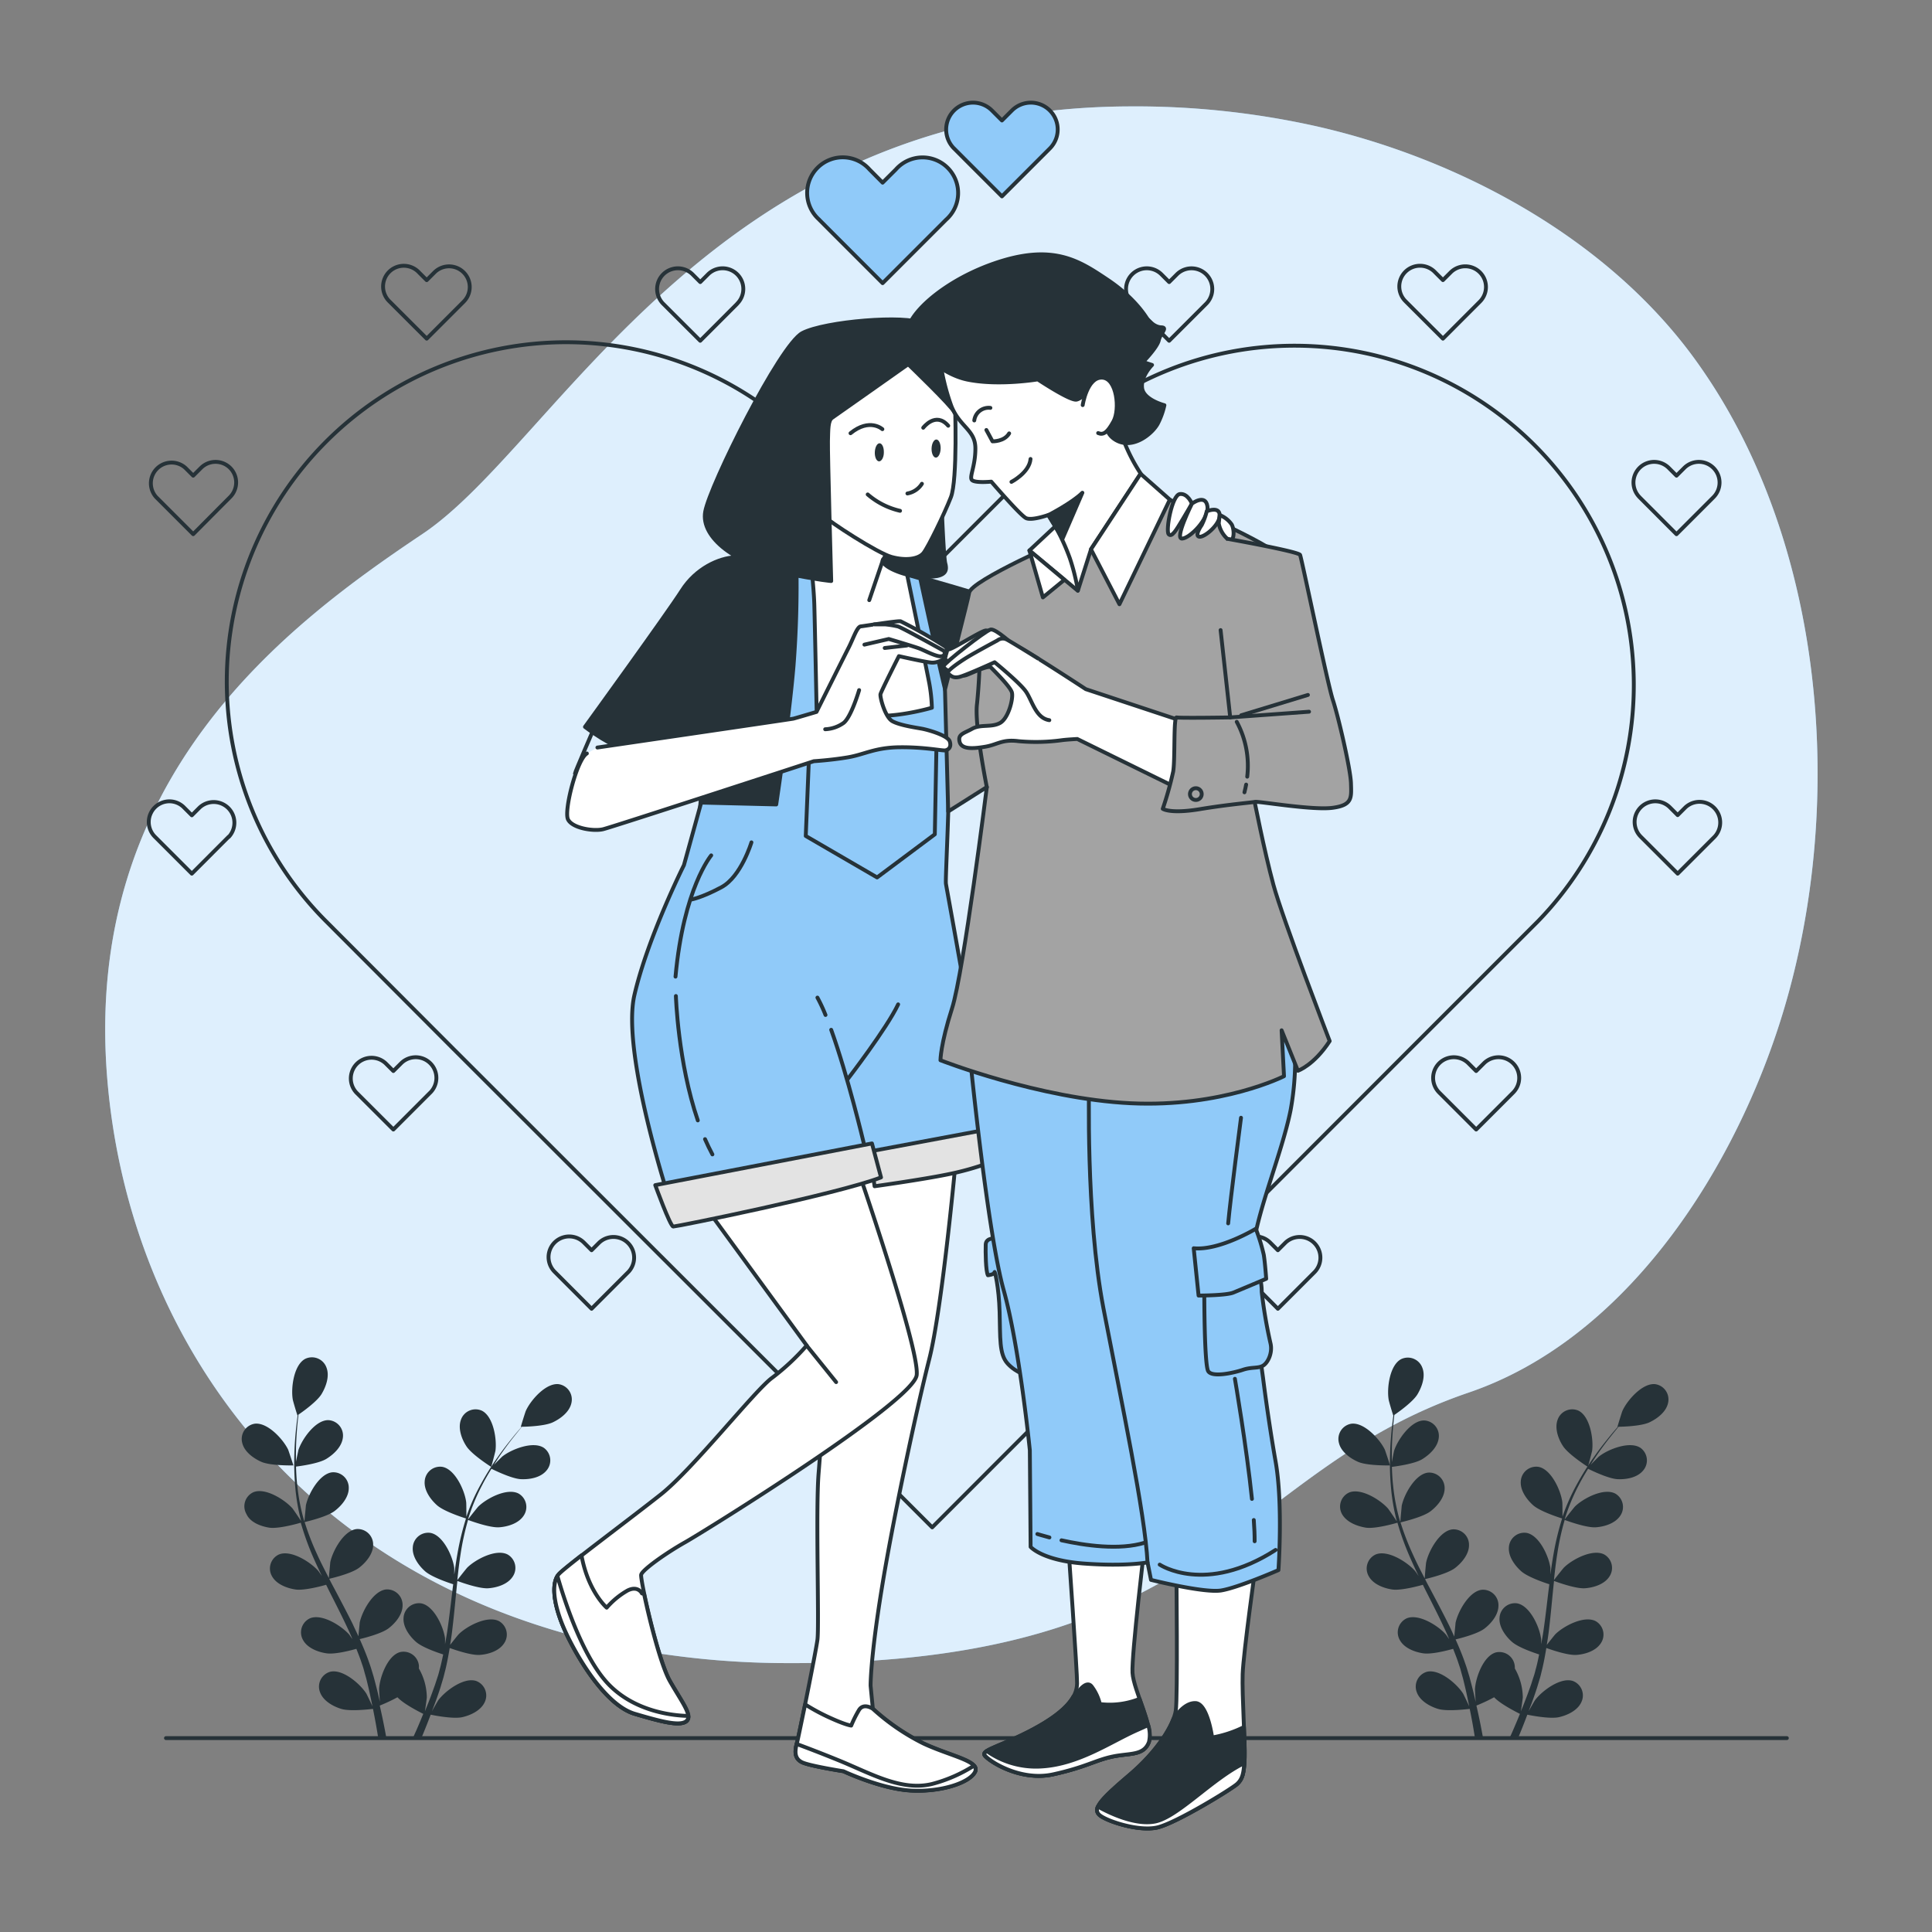 <svg xmlns="http://www.w3.org/2000/svg" viewBox="0 0 500 500"><rect x="0" y="0" width="500" height="500" fill="#808080" stroke="none"/><g id="freepik--background-simple--inject-1"><path d="M460.05,266.41c-12.65,38.34-39.9,80.36-80,94-60.6,20.67-66,70.37-176,70a222.4,222.4,0,0,1-47.75-5.13,185.83,185.83,0,0,1-22.61-6.56C68.56,395.28,32.89,339.4,27.8,279.67c-6.71-78.54,46.74-118.17,81.58-141.51S183.93,28.06,292.05,27.54a214.83,214.83,0,0,1,49.07,5.24c36.71,8.43,74.49,28.75,97.18,59.72,1.7,2.32,3.33,4.71,4.9,7.14C473.81,147.26,477.3,214.14,460.05,266.41Z" style="fill:#90CAF9"></path><path d="M460.05,266.41c-12.65,38.34-39.9,80.36-80,94-60.6,20.67-66,70.37-176,70a222.4,222.4,0,0,1-47.75-5.13,185.83,185.83,0,0,1-22.61-6.56C68.56,395.28,32.89,339.4,27.8,279.67c-6.71-78.54,46.74-118.17,81.58-141.51S183.93,28.06,292.05,27.54a214.83,214.83,0,0,1,49.07,5.24c36.71,8.43,74.49,28.75,97.18,59.72,1.7,2.32,3.33,4.71,4.9,7.14C473.81,147.26,477.3,214.14,460.05,266.41Z" style="fill:#fff;opacity:0.7"></path></g><g id="freepik--Floor--inject-1"><line x1="42.95" y1="449.82" x2="462.44" y2="449.82" style="fill:none;stroke:#263238;stroke-linecap:round;stroke-linejoin:round"></line></g><g id="freepik--Plants--inject-1"><path d="M351.48,378.33c2.4,1.05,8.28.92,8.28.92s-1.26-3.85-1.37-4.09c-1.29-2.69-5.37-7.15-8.69-6.7a4,4,0,0,0-3.18,5C347.07,375.73,349.43,377.43,351.48,378.33Z" style="fill:#263238"></path><path d="M353.5,395.36c2.5.36,7.74-1.16,8.16-1.29a71.18,71.18,0,0,0,3.18,8.81c.72,1.67,1.5,3.33,2.3,5-.47-.7-.91-1.32-1-1.4-2-2.26-7.06-5.48-10.15-4.17a4,4,0,0,0-1.75,5.63c1.14,2.07,3.86,3.09,6.07,3.42s6.74-.88,7.93-1.22c.31.63.62,1.27.94,1.9,1.52,3,3.05,6,4.45,9,.5,1.06,1,2.12,1.41,3.18-.43-.62-.79-1.15-.86-1.22-1.95-2.26-7.06-5.48-10.14-4.17a4,4,0,0,0-1.76,5.63c1.14,2.07,3.86,3.1,6.07,3.42s6.31-.77,7.72-1.16c.43,1.1.87,2.2,1.24,3.28.23.75.51,1.45.71,2.21s.41,1.49.62,2.23c.34,1.43.71,2.9,1,4.31.21,1,.4,1.9.59,2.84-.48-1.05-1.47-3.1-1.57-3.27-1.59-2.53-6.16-6.48-9.4-5.66a4,4,0,0,0-2.59,5.3c.81,2.22,3.35,3.65,5.49,4.3,2.35.72,7.55.06,8.2,0,.32,1.55.61,3.07.86,4.5.18,1.06.35,2.09.51,3.07h2.09c-.2-1.1-.42-2.24-.65-3.43-.31-1.58-.68-3.27-1.07-5a44.08,44.08,0,0,0,4.58-2.15c1.72,1.85,6.11,4,6.68,4.3-.6,1.47-1.2,2.89-1.78,4.23-.31.71-.61,1.37-.9,2h2.2c.18-.42.35-.83.53-1.27.61-1.49,1.24-3.09,1.86-4.75.63.13,5.79,1.18,8.19.64,2.18-.49,4.82-1.73,5.79-3.88a4,4,0,0,0-2.18-5.48c-3.18-1.06-8,2.54-9.8,4.95-.11.14-1.07,1.81-1.66,2.87.25-.68.5-1.33.76-2,.5-1.38,1-2.78,1.47-4.27.22-.73.44-1.47.67-2.22s.39-1.54.59-2.32c.44-1.81.78-3.67,1.09-5.55,1.21.44,5.54,1.94,7.77,1.79s5-1,6.32-3a4,4,0,0,0-1.34-5.75c-3-1.53-8.31,1.3-10.43,3.41-.13.13-1.48,1.82-2.2,2.75.17-1.13.36-2.25.5-3.4.41-3.33.72-6.7,1.05-10.06.1-1,.21-2.06.32-3.09.43.16,5.53,2.06,8,1.89,2.22-.16,5-1,6.31-3a4,4,0,0,0-1.33-5.75c-3-1.53-8.31,1.3-10.43,3.41-.16.16-2.1,2.58-2.57,3.23.24-2.27.5-4.52.85-6.73a68.52,68.52,0,0,1,1.93-8.84c.2.07,5.51,2.08,8.07,1.9,2.23-.16,5-1,6.32-3a4,4,0,0,0-1.33-5.74c-3-1.54-8.32,1.29-10.44,3.4-.16.17-2.25,2.78-2.59,3.28,0-.17.08-.35.13-.52a52.27,52.27,0,0,1,3.5-8.37c.77-1.49,1.58-2.87,2.4-4.19.95.47,5.32,2.59,7.65,2.69s5.1-.42,6.6-2.25a4,4,0,0,0-.7-5.86c-2.79-1.85-8.4.38-10.74,2.24-.13.1-1.3,1.28-2.15,2.14.38-.59.76-1.21,1.13-1.77,1.4-2.11,2.82-4,4.08-5.58.73-.92,1.4-1.73,2-2.49,1.18,0,5.92-.16,8-1.14s4.33-2.72,4.82-5a4,4,0,0,0-3.31-4.88c-3.33-.36-7.29,4.2-8.51,6.94-.1.23-1.32,4.11-1.26,4.11h.07c-.63.72-1.3,1.49-2,2.35-1.3,1.6-2.76,3.42-4.21,5.51a70.36,70.36,0,0,0-4.37,7,52,52,0,0,0-3.73,8.4l0,.1c0-1,0-3.72-.05-3.93-.39-3-2.87-8.47-6.16-9.08a4,4,0,0,0-4.58,3.72c-.19,2.36,1.52,4.72,3.19,6.21,1.88,1.67,7.09,3.3,7.51,3.43a70.3,70.3,0,0,0-2.21,9.1c-.32,1.79-.58,3.6-.83,5.42,0-.84,0-1.6,0-1.71-.39-3-2.87-8.47-6.17-9.08a4,4,0,0,0-4.57,3.73c-.19,2.36,1.52,4.71,3.19,6.2s6.1,3,7.28,3.36l-.27,2.1c-.4,3.36-.78,6.72-1.26,10-.17,1.15-.38,2.28-.58,3.42,0-.76,0-1.39-.05-1.49-.38-3-2.87-8.47-6.16-9.08a4,4,0,0,0-4.57,3.73c-.19,2.36,1.52,4.72,3.18,6.2s5.68,2.84,7.07,3.29c-.24,1.16-.48,2.32-.77,3.42-.22.76-.37,1.49-.63,2.24s-.47,1.47-.71,2.2c-.5,1.38-1,2.81-1.54,4.15-.35.93-.71,1.81-1.07,2.7.18-1.15.49-3.4.49-3.59a15.38,15.38,0,0,0-2.06-7.49A4.34,4.34,0,0,0,392,431a4,4,0,0,0-4.84-3.36c-3.24.86-5.29,6.54-5.44,9.53,0,.18.1,2.1.19,3.31-.16-.7-.31-1.39-.48-2.11-.34-1.43-.73-2.85-1.13-4.38-.22-.73-.44-1.47-.67-2.21s-.52-1.51-.78-2.27c-.64-1.75-1.37-3.49-2.15-5.23,1.25-.3,5.68-1.43,7.46-2.79s3.65-3.59,3.64-6a4,4,0,0,0-4.28-4.06c-3.33.36-6.22,5.66-6.83,8.59,0,.19-.23,2.34-.32,3.52-.47-1-.94-2.08-1.46-3.12-1.49-3-3.08-6-4.67-9-.48-.92-1-1.83-1.43-2.75.45-.1,5.74-1.33,7.74-2.86,1.77-1.36,3.65-3.59,3.63-5.95a4,4,0,0,0-4.28-4.06c-3.33.36-6.22,5.67-6.82,8.6-.05.22-.33,3.31-.36,4.1-1.05-2-2.07-4-3-6.07a69.79,69.79,0,0,1-3.27-8.44c.21-.05,5.74-1.31,7.78-2.88,1.77-1.36,3.65-3.58,3.64-5.94a4,4,0,0,0-4.28-4.06c-3.33.36-6.22,5.66-6.83,8.59,0,.23-.34,3.56-.35,4.17-.05-.17-.13-.34-.18-.5a50.78,50.78,0,0,1-1.69-8.92c-.19-1.66-.27-3.26-.32-4.82,1-.13,5.87-.77,7.86-2s4-3.17,4.27-5.52a4,4,0,0,0-3.81-4.5c-3.35,0-6.8,4.95-7.73,7.79-.05.16-.38,1.79-.61,3,0-.71,0-1.43,0-2.11,0-2.53.16-4.85.32-6.9.1-1.17.21-2.22.33-3.21,1-.66,4.84-3.4,6-5.35s2.12-4.66,1.25-6.86a4,4,0,0,0-5.46-2.24c-3,1.54-3.75,7.53-3.26,10.48,0,.25,1.16,4.16,1.22,4.13l0,0c-.13.94-.26,2-.37,3.07-.21,2.05-.42,4.37-.48,6.91a68.09,68.09,0,0,0,.2,8.22,52,52,0,0,0,1.52,9.06l0,.1c-.53-.83-2.08-3.09-2.22-3.25-1.95-2.26-7.06-5.48-10.14-4.17a4,4,0,0,0-1.76,5.63C348.57,394,351.29,395,353.5,395.36Z" style="fill:#263238"></path><path d="M410.93,379.62c.05,0,1.07-3.91,1.11-4.16.41-3-.54-8.93-3.55-10.39a4,4,0,0,0-5.39,2.39c-.81,2.22.21,5,1.43,6.83C406,376.49,410.93,379.62,410.93,379.62Z" style="fill:#263238"></path><path d="M67.66,378.33c2.4,1.05,8.28.92,8.28.92s-1.26-3.85-1.37-4.09c-1.29-2.69-5.37-7.15-8.69-6.7a4,4,0,0,0-3.18,5C63.25,375.73,65.61,377.43,67.66,378.33Z" style="fill:#263238"></path><path d="M69.69,395.36c2.49.36,7.74-1.16,8.15-1.29A71.18,71.18,0,0,0,81,402.88q1.1,2.5,2.31,5c-.48-.7-.92-1.32-1-1.4-2-2.26-7.07-5.48-10.15-4.17a4,4,0,0,0-1.76,5.63c1.14,2.07,3.87,3.09,6.07,3.42s6.75-.88,7.93-1.22c.32.63.62,1.27.94,1.9,1.52,3,3.05,6,4.46,9,.49,1.06,1,2.12,1.4,3.18-.43-.62-.79-1.15-.85-1.22-2-2.26-7.07-5.48-10.15-4.17a4,4,0,0,0-1.76,5.63c1.14,2.07,3.87,3.1,6.08,3.42s6.3-.77,7.71-1.16c.43,1.1.87,2.2,1.24,3.28.24.75.52,1.45.71,2.21s.42,1.49.62,2.23c.35,1.43.71,2.9,1,4.31.21,1,.4,1.9.59,2.84-.48-1.05-1.47-3.1-1.57-3.27-1.59-2.53-6.15-6.48-9.4-5.66a4,4,0,0,0-2.59,5.3c.81,2.22,3.35,3.65,5.49,4.3,2.35.72,7.56.06,8.21,0,.31,1.55.6,3.07.85,4.5.19,1.06.36,2.09.51,3.07H100c-.2-1.1-.41-2.24-.65-3.43-.31-1.58-.68-3.27-1.07-5a42.16,42.16,0,0,0,4.58-2.15c1.72,1.85,6.11,4,6.68,4.3-.6,1.47-1.19,2.89-1.78,4.23l-.9,2h2.2c.18-.42.35-.83.53-1.27.61-1.49,1.24-3.09,1.87-4.75.63.13,5.78,1.18,8.18.64,2.18-.49,4.82-1.73,5.8-3.88a4,4,0,0,0-2.19-5.48c-3.18-1.06-8,2.54-9.8,4.95-.1.14-1.07,1.81-1.66,2.87.25-.68.51-1.33.76-2,.51-1.38,1-2.78,1.48-4.27.21-.73.44-1.47.66-2.22s.39-1.54.6-2.32c.43-1.81.78-3.67,1.09-5.55,1.21.44,5.53,1.94,7.77,1.79s5-1,6.31-3a4,4,0,0,0-1.33-5.75c-3-1.53-8.32,1.3-10.43,3.41-.14.13-1.49,1.82-2.21,2.75.18-1.13.36-2.25.5-3.4.41-3.33.73-6.7,1.06-10.06.1-1,.21-2.06.32-3.09.42.16,5.52,2.06,8,1.89,2.23-.16,5-1,6.31-3a4,4,0,0,0-1.33-5.75c-3-1.53-8.31,1.3-10.43,3.41-.16.16-2.1,2.58-2.56,3.23.23-2.27.49-4.52.84-6.73a68.52,68.52,0,0,1,1.93-8.84c.2.07,5.51,2.08,8.08,1.9,2.23-.16,5-1,6.31-3a4,4,0,0,0-1.33-5.74c-3-1.54-8.31,1.29-10.43,3.4-.17.17-2.26,2.78-2.6,3.28,0-.17.08-.35.13-.52a51.39,51.39,0,0,1,3.51-8.37c.76-1.49,1.57-2.87,2.39-4.19.95.47,5.32,2.59,7.65,2.69s5.1-.42,6.6-2.25a4,4,0,0,0-.69-5.86c-2.79-1.85-8.41.38-10.75,2.24-.12.1-1.3,1.28-2.15,2.14.38-.59.76-1.21,1.13-1.77,1.41-2.11,2.82-4,4.08-5.58.73-.92,1.4-1.73,2-2.49,1.18,0,5.92-.16,8-1.14s4.33-2.72,4.82-5a4,4,0,0,0-3.31-4.88c-3.33-.36-7.29,4.2-8.5,6.94-.11.23-1.33,4.11-1.27,4.11H135c-.63.72-1.29,1.49-2,2.35-1.3,1.6-2.76,3.42-4.21,5.51a70.36,70.36,0,0,0-4.36,7,50.33,50.33,0,0,0-3.73,8.4.38.38,0,0,0,0,.1c0-1,0-3.72-.06-3.93-.38-3-2.87-8.47-6.16-9.08a4,4,0,0,0-4.57,3.72c-.2,2.36,1.51,4.72,3.18,6.21,1.88,1.67,7.09,3.3,7.51,3.43a70.3,70.3,0,0,0-2.21,9.1c-.32,1.79-.58,3.6-.83,5.42,0-.84,0-1.6,0-1.71-.38-3-2.87-8.47-6.16-9.08a4,4,0,0,0-4.57,3.73c-.2,2.36,1.51,4.71,3.18,6.2s6.11,3,7.28,3.36c-.09.7-.18,1.4-.26,2.1-.41,3.36-.79,6.72-1.27,10-.17,1.15-.38,2.28-.58,3.42,0-.76,0-1.39,0-1.49-.39-3-2.87-8.47-6.17-9.08a4,4,0,0,0-4.57,3.73c-.19,2.36,1.52,4.72,3.18,6.2s5.68,2.84,7.08,3.29c-.25,1.16-.49,2.32-.78,3.42-.21.76-.37,1.49-.62,2.24l-.72,2.2c-.5,1.38-1,2.81-1.53,4.15-.36.93-.72,1.81-1.08,2.7.18-1.15.49-3.4.49-3.59a15.28,15.28,0,0,0-2.06-7.49,5.2,5.2,0,0,0,0-.88,4,4,0,0,0-4.85-3.36c-3.24.86-5.29,6.54-5.44,9.53,0,.18.1,2.1.2,3.31-.17-.7-.32-1.39-.49-2.11-.34-1.43-.72-2.85-1.13-4.38-.22-.73-.44-1.47-.67-2.21s-.52-1.51-.78-2.27c-.64-1.75-1.37-3.49-2.15-5.23,1.25-.3,5.69-1.43,7.47-2.79s3.65-3.59,3.63-6a4,4,0,0,0-4.28-4.06c-3.33.36-6.22,5.66-6.82,8.59,0,.19-.24,2.34-.32,3.52-.48-1-1-2.08-1.47-3.12-1.48-3-3.08-6-4.66-9-.49-.92-1-1.83-1.44-2.75.45-.1,5.75-1.33,7.74-2.86,1.77-1.36,3.65-3.59,3.63-5.95a4,4,0,0,0-4.28-4.06c-3.33.36-6.21,5.67-6.82,8.6,0,.22-.32,3.31-.36,4.1-1-2-2.07-4-3-6.07a69.79,69.79,0,0,1-3.27-8.44c.21-.05,5.74-1.31,7.78-2.88,1.78-1.36,3.66-3.58,3.64-5.94a4,4,0,0,0-4.28-4.06c-3.33.36-6.22,5.66-6.82,8.59,0,.23-.35,3.56-.36,4.17,0-.17-.12-.34-.17-.5a50.82,50.82,0,0,1-1.7-8.92c-.19-1.66-.27-3.26-.32-4.82,1.06-.13,5.87-.77,7.86-2s4-3.17,4.27-5.52a4,4,0,0,0-3.81-4.5c-3.35,0-6.8,4.95-7.72,7.79,0,.16-.39,1.79-.62,3,0-.71,0-1.43,0-2.11,0-2.53.16-4.85.32-6.9.1-1.17.22-2.22.33-3.21,1-.66,4.84-3.4,6-5.35s2.11-4.66,1.24-6.86a4,4,0,0,0-5.45-2.24c-3,1.54-3.76,7.53-3.27,10.48,0,.25,1.17,4.16,1.22,4.13l.06,0c-.13.94-.26,2-.38,3.07-.21,2.05-.42,4.37-.48,6.91a72.46,72.46,0,0,0,.2,8.22,52,52,0,0,0,1.52,9.06l0,.1c-.52-.83-2.07-3.09-2.21-3.25-2-2.26-7.07-5.48-10.15-4.17a4,4,0,0,0-1.76,5.63C64.75,394,67.48,395,69.69,395.36Z" style="fill:#263238"></path><path d="M127.11,379.62c.06,0,1.07-3.91,1.11-4.16.41-3-.53-8.93-3.55-10.39a4,4,0,0,0-5.39,2.39c-.81,2.22.22,5,1.43,6.83C122.13,376.49,127.11,379.62,127.11,379.62Z" style="fill:#263238"></path></g><g id="freepik--hearts-2--inject-1"><path d="M398,238.45l-32.6,32.6L241.25,395.28,117,271.12l-32.6-32.67A87.79,87.79,0,1,1,208.58,114.29l32.67,32.6,32.6-32.6A87.8,87.8,0,0,1,398,238.45Z" style="fill:none;stroke:#263238;stroke-linecap:round;stroke-linejoin:round"></path><path d="M190.79,78.61l-2,2-7.57,7.58-7.58-7.57-2-2A5.35,5.35,0,1,1,179.23,71l2,2,2-2a5.35,5.35,0,0,1,7.57,7.57Z" style="fill:none;stroke:#263238;stroke-linecap:round;stroke-linejoin:round"></path><path d="M120,78.07l-2,2-7.57,7.57-7.58-7.57-2-2a5.36,5.36,0,1,1,7.58-7.57l2,2,2-2A5.35,5.35,0,0,1,120,78.07Z" style="fill:none;stroke:#263238;stroke-linecap:round;stroke-linejoin:round"></path><path d="M59.52,128.67l-2,2L50,138.24l-7.58-7.58-2-2A5.36,5.36,0,0,1,48,121.1l2,2,2-2a5.35,5.35,0,0,1,7.57,0A5.35,5.35,0,0,1,59.52,128.67Z" style="fill:none;stroke:#263238;stroke-linecap:round;stroke-linejoin:round"></path><path d="M59.21,216.52l-2,2-7.57,7.58-7.58-7.58-2-2a5.36,5.36,0,0,1,3.79-9.14A5.3,5.3,0,0,1,47.65,209l2,2,2-2a5.36,5.36,0,0,1,7.58,7.57Z" style="fill:none;stroke:#263238;stroke-linecap:round;stroke-linejoin:round"></path><path d="M111.37,282.74l-2,2-7.57,7.58-7.58-7.57-2-2a5.36,5.36,0,0,1,7.58-7.57l2,2,2-2a5.35,5.35,0,0,1,7.57,7.57Z" style="fill:none;stroke:#263238;stroke-linecap:round;stroke-linejoin:round"></path><path d="M162.68,329.13l-2,2-7.58,7.58-7.57-7.58-2-2a5.35,5.35,0,1,1,7.57-7.57l2,2,2-2a5.36,5.36,0,0,1,7.58,7.57Z" style="fill:none;stroke:#263238;stroke-linecap:round;stroke-linejoin:round"></path><path d="M293,78.61l2,2,7.57,7.58,7.58-7.57,2-2A5.35,5.35,0,1,0,304.58,71l-2,2-2-2A5.35,5.35,0,0,0,293,78.61Z" style="fill:none;stroke:#263238;stroke-linecap:round;stroke-linejoin:round"></path><path d="M363.85,78.07l2,2,7.58,7.57L381,80.06l2-2a5.35,5.35,0,1,0-7.57-7.57l-2,2-2-2a5.36,5.36,0,1,0-7.58,7.57Z" style="fill:none;stroke:#263238;stroke-linecap:round;stroke-linejoin:round"></path><path d="M424.3,128.67l2,2,7.57,7.58,7.58-7.58,2-2a5.35,5.35,0,0,0,0-7.57,5.35,5.35,0,0,0-7.57,0l-2,2-2-2a5.35,5.35,0,0,0-7.57,7.57Z" style="fill:none;stroke:#263238;stroke-linecap:round;stroke-linejoin:round"></path><path d="M424.61,216.52l2,2,7.57,7.58,7.58-7.58,2-2a5.36,5.36,0,0,0-7.58-7.57l-2,2-2-2a5.35,5.35,0,1,0-7.57,7.57Z" style="fill:none;stroke:#263238;stroke-linecap:round;stroke-linejoin:round"></path><path d="M372.45,282.74l2,2,7.58,7.58,7.57-7.57,2-2a5.35,5.35,0,1,0-7.57-7.57l-2,2-2-2a5.35,5.35,0,0,0-7.57,7.57Z" style="fill:none;stroke:#263238;stroke-linecap:round;stroke-linejoin:round"></path><path d="M321.14,329.13l2,2,7.57,7.58,7.58-7.58,2-2a5.36,5.36,0,0,0-7.58-7.57l-2,2-2-2a5.35,5.35,0,0,0-7.57,0A5.35,5.35,0,0,0,321.14,329.13Z" style="fill:none;stroke:#263238;stroke-linecap:round;stroke-linejoin:round"></path></g><g id="freepik--hearts-1--inject-1"><path d="M212,56.85l3.42,3.43,13,13,13-13,3.43-3.43a9.21,9.21,0,1,0-13-13l-3.43,3.42L225,43.83a9.21,9.21,0,1,0-13,13Z" style="fill:#90CAF9;stroke:#263238;stroke-linecap:round;stroke-linejoin:round"></path><path d="M246.9,38.41,249.48,41l9.82,9.82L269.12,41l2.58-2.58a6.94,6.94,0,1,0-9.82-9.82l-2.58,2.58-2.58-2.58a6.94,6.94,0,1,0-9.82,9.82Z" style="fill:#90CAF9;stroke:#263238;stroke-linecap:round;stroke-linejoin:round"></path></g><g id="freepik--Characters--inject-1"><path d="M236.78,149s18.06,5.08,19.24,5.8.84,31.52.84,31.52l-13.52-2.17Z" style="fill:#263238;stroke:#263238;stroke-linecap:round;stroke-linejoin:round"></path><polygon points="208.44 146.93 207.56 212.37 181.18 209.08 182.7 189.86 188.71 147.59 197.37 144.15 208.44 146.93" style="fill:#263238;stroke:#263238;stroke-linecap:round;stroke-linejoin:round"></polygon><path d="M231.17,141.74,229.3,146l7.48,3s6.11,33.07,6.56,35.15-11.9,6-21.72,6.32a119.51,119.51,0,0,1-14.79-.15s3-23.81,2.47-32.78-2.09-24.85-2.09-24.85,1.64-2.87,3.88-2.79S231.17,141.74,231.17,141.74Z" style="fill:#fff;stroke:#263238;stroke-linecap:round;stroke-linejoin:round"></path><line x1="228.54" y1="144.81" x2="224.96" y2="155.32" style="fill:none;stroke:#263238;stroke-linecap:round;stroke-linejoin:round"></line><path d="M247.36,300.19s-3.48,38.18-6.87,51.56-9.43,41.69-12.35,59.74-2.83,24.78-2.83,24.78l.58,5.93a57,57,0,0,0,13.14,9c7.09,3.3,14.77,4.55,13.28,7.37s-8.82,5.18-16.56,4.77-17.46-5-17.46-5-8.72-1.33-10.74-2.33-1.88-2.88-1.27-5.14,4.78-22.95,5.27-26.48-.47-33.45.3-43.05.9-13.8,2.87-22.68a115.4,115.4,0,0,1,3.85-14c.28-.82-1.84-42.59-1.84-42.59Z" style="fill:#fff;stroke:#263238;stroke-linecap:round;stroke-linejoin:round"></path><path d="M235.75,463.38c7.74.41,15.07-1.95,16.56-4.77s-6.19-4.07-13.28-7.37a57,57,0,0,1-13.14-9s-2.39-1.66-3.6.34a30.47,30.47,0,0,0-2,4s-1.46-.12-6.32-2.4a52,52,0,0,1-5.6-3.08c-1,4.75-1.83,8.88-2.08,9.82-.61,2.26-.76,4.14,1.27,5.14s10.74,2.33,10.74,2.33S228,463,235.75,463.38Z" style="fill:#fff;stroke:#263238;stroke-linecap:round;stroke-linejoin:round"></path><path d="M252.31,458.61a1.35,1.35,0,0,0-.25-1.65,38.18,38.18,0,0,1-10.92,4.75c-7.93,1.88-15.76-2.74-24.1-6.14-4.66-1.9-8.44-3.33-10.86-4.23-.51,2.08-.53,3.79,1.37,4.73s10.74,2.33,10.74,2.33,9.72,4.57,17.46,5S250.82,461.43,252.31,458.61Z" style="fill:#fff;stroke:#263238;stroke-linecap:round;stroke-linejoin:round"></path><path d="M221.24,300.42s16.82,48.56,16,55.45-55,40.49-59.92,43.26-11.14,7.17-11.39,8.42,4.29,21.94,7.46,27.5,6,9,4.26,10.41-6.92,0-13.35-1.91-13-11.34-17.16-19.65-4.54-14.41-2.37-16.64,17.86-13.86,26.25-20.5,24.6-27.26,28.89-30.25a59.79,59.79,0,0,0,8.87-8.3l-26.05-35.66Z" style="fill:#fff;stroke:#263238;stroke-linecap:round;stroke-linejoin:round"></path><line x1="208.74" y1="348.21" x2="216.39" y2="357.69" style="fill:#fff;stroke:#263238;stroke-linecap:round;stroke-linejoin:round"></line><path d="M177.61,445.46c1.72-1.41-1.1-4.86-4.26-10.41-2.27-4-5.25-15.72-6.66-22.52l-.55-.15s-1-2.13-3.74-.75a20.71,20.71,0,0,0-5.39,4.43s-4.79-4.1-6.52-13.52c-2.88,2.25-5.05,4-5.76,4.72-2.17,2.23-1.75,8.33,2.37,16.64s10.73,17.75,17.16,19.64S175.88,446.87,177.61,445.46Z" style="fill:#fff;stroke:#263238;stroke-linecap:round;stroke-linejoin:round"></path><path d="M157.8,436.2c-6.8-6.78-11.63-21.64-13.54-28.32-1.61,2.61-.95,8.37,2.84,16,4.13,8.31,10.73,17.75,17.16,19.64s11.62,3.33,13.35,1.92a1.49,1.49,0,0,0,.51-1.36C173.86,444,164.5,442.88,157.8,436.2Z" style="fill:#fff;stroke:#263238;stroke-linecap:round;stroke-linejoin:round"></path><path d="M206.1,145.38a268.56,268.56,0,0,1-.74,27c-1.15,13.72-4.47,35.81-4.47,35.81l-19.42-.48L177,223.9s-9.4,18.78-12.82,33.64,9.06,52.95,9.06,52.95l50.94-10.33,30.56-3.28s-1.69-21.22-4.43-37.14-5.21-29.26-5.5-31,2.21-40.19-.21-50.25-6.43-28.78-6.43-28.78l-3.41-1s5.18,25.12,5.76,28.24a42.38,42.38,0,0,1,.65,6.21s-7.82,2.32-14.52,2.1-15.3-1.1-15.3-1.1-.45-22-.6-27.48-1.13-12.78-1.13-12.78Z" style="fill:#90CAF9;stroke:#263238;stroke-linecap:round;stroke-linejoin:round"></path><polygon points="209.48 193.15 208.53 216.35 226.99 227.08 241.93 215.92 242.35 193.22 209.48 193.15" style="fill:none;stroke:#263238;stroke-linecap:round;stroke-linejoin:round"></polygon><path d="M194.47,218s-2.67,8.89-7.78,11.62-7.77,3.17-7.77,3.17" style="fill:none;stroke:#263238;stroke-linecap:round;stroke-linejoin:round"></path><path d="M184.06,221.37s-7.15,8.48-9.24,31.38" style="fill:none;stroke:#263238;stroke-linecap:round;stroke-linejoin:round"></path><path d="M182.46,294.81c.59,1.36,1.23,2.68,1.91,3.95" style="fill:none;stroke:#263238;stroke-linecap:round;stroke-linejoin:round"></path><path d="M174.92,257.77s.52,17.14,5.67,32.19" style="fill:none;stroke:#263238;stroke-linecap:round;stroke-linejoin:round"></path><path d="M213.64,262.67a42.22,42.22,0,0,0-2.09-4.49" style="fill:none;stroke:#263238;stroke-linecap:round;stroke-linejoin:round"></path><path d="M223.5,295.68s-4.06-17.13-8.39-29.17" style="fill:none;stroke:#263238;stroke-linecap:round;stroke-linejoin:round"></path><path d="M219.44,279.2s10.08-13.08,13-19.27" style="fill:none;stroke:#263238;stroke-linecap:round;stroke-linejoin:round"></path><path d="M225.06,298l1.28,9s12.21-1.7,18.86-3.06a72.29,72.29,0,0,0,10.93-3.07l-1-8.49Z" style="fill:#e3e3e3;stroke:#263238;stroke-linecap:round;stroke-linejoin:round"></path><path d="M169.58,306.71s3.87,10.69,4.66,10.72,42.27-8.35,53.77-12.72l-2.35-8.79Z" style="fill:#e3e3e3;stroke:#263238;stroke-linecap:round;stroke-linejoin:round"></path><path d="M243.77,132.41s.48,11.9.87,13.38.35,2.79-2.16,3.3a20,20,0,0,1-9.94-1.07c-3.47-1.29-4.45-2.64-4-3.21s2.83-5.48,2.83-5.48Z" style="fill:#263238;stroke:#263238;stroke-linecap:round;stroke-linejoin:round"></path><path d="M234.15,91.33s-24.5,13.54-24.56,15.3,2.08,25.29,3.5,26.81,14,9.71,17.68,10.71,7,.53,8.24-1.05,5.32-9.94,7.08-14.42,1.11-24.16,1-25.34S238.7,91.33,234.15,91.33Z" style="fill:#fff;stroke:#263238;stroke-linecap:round;stroke-linejoin:round"></path><path d="M238.93,110.7s3.22-4.3,6.47-.52" style="fill:none;stroke:#263238;stroke-linecap:round;stroke-linejoin:round"></path><path d="M228.36,111.07s-3.27-3-8.25,1.05" style="fill:none;stroke:#263238;stroke-linecap:round;stroke-linejoin:round"></path><path d="M243.44,116.12c-.05,1.3-.61,2.33-1.25,2.31s-1.14-1.09-1.1-2.38.61-2.33,1.25-2.31S243.48,114.83,243.44,116.12Z" style="fill:#263238"></path><path d="M228.74,117.1c0,1.29-.6,2.32-1.25,2.3s-1.14-1.09-1.09-2.38.6-2.33,1.25-2.3S228.78,115.8,228.74,117.1Z" style="fill:#263238"></path><path d="M234.84,127.71a5.59,5.59,0,0,0,3.75-2.51" style="fill:none;stroke:#263238;stroke-linecap:round;stroke-linejoin:round"></path><path d="M232.93,132.2a19.52,19.52,0,0,1-8.37-4.24" style="fill:none;stroke:#263238;stroke-linecap:round;stroke-linejoin:round"></path><path d="M247,106.71s3.09-4.73,3.32-7.22S242.69,86,238.66,83.71s-25.2-.56-31,2.48-23.9,39.37-25.15,46.22S190.82,146,202,148.17s13.12,2.2,13.12,2.2-.93-33.32-.84-36.25,0-5.27,1.08-6,19.68-13.86,19.68-13.86S246.3,105.08,247,106.71Z" style="fill:#263238;stroke:#263238;stroke-linecap:round;stroke-linejoin:round"></path><path d="M257.88,320.48s-2.72-.31-2.78,1.62,0,6.84.57,7.93c0,0,1.68-.15,1.7-.79s1.14,3.67,1.33,10.31-.15,10.91,2.07,13.34,5.34,3.38,5.78,2.76S257.88,320.48,257.88,320.48Z" style="fill:#90CAF9;stroke:#263238;stroke-linecap:round;stroke-linejoin:round"></path><path d="M276.41,399s2.41,34.31,2.34,36.66-1,6-9.8,11-15.3,6.12-14.09,7.66,9.2,6.72,17.65,4.87,11-3.7,15.45-4.62,8-.16,9.35-3.75-3.95-13.4-4.22-17.9,3.22-33.7,3.22-33.7Z" style="fill:#fff;stroke:#263238;stroke-linecap:round;stroke-linejoin:round"></path><path d="M297.31,450.83c.86-2.24-.89-6.88-2.39-11.16A20.66,20.66,0,0,1,284.64,441a12.13,12.13,0,0,0-2.15-4.57c-1.61-2-4.28,2.64-4.28,2.64h-.42c-1.13,2-3.56,4.56-8.84,7.61-8.77,5.05-15.3,6.12-14.09,7.66s9.2,6.72,17.65,4.87,11-3.7,15.45-4.62S295.93,454.42,297.31,450.83Z" style="fill:#263238;stroke:#263238;stroke-linecap:round;stroke-linejoin:round"></path><path d="M288,454.58c4.43-.92,8-.16,9.35-3.75a8.11,8.11,0,0,0-.2-4.39c-.75.36-1.67.78-2.84,1.29-6.81,3-15.18,8.91-24.84,9.44a22,22,0,0,1-14.08-4c-.6.4-.8.76-.49,1.16,1.2,1.53,9.2,6.72,17.65,4.87S283.53,455.5,288,454.58Z" style="fill:#fff;stroke:#263238;stroke-linecap:round;stroke-linejoin:round"></path><path d="M304.45,406.56s.37,32.75-.16,36.16S300,452.84,292.2,459.43s-9.3,8.67-7.68,10.23,10.12,4.4,15,3.28,19.41-10.05,20.71-11.29,1.77-2.72,1.9-6.78-.72-16.07-.53-21.63,3.49-29,3.49-29Z" style="fill:#fff;stroke:#263238;stroke-linecap:round;stroke-linejoin:round"></path><path d="M322.11,454.87c.06-1.65-.05-4.61-.18-7.91a29.77,29.77,0,0,1-8.23,2.7s-1.18-8.81-4.32-8.91-5.58,4.09-5.58,4.09l-.11,0c-1.4,3.68-5.09,9.19-11.49,14.62-7.77,6.58-9.3,8.67-7.68,10.23s10.12,4.4,15,3.28,19.41-10.05,20.71-11.29S322,458.93,322.11,454.87Z" style="fill:#263238;stroke:#263238;stroke-linecap:round;stroke-linejoin:round"></path><path d="M322,456.3c-8.22,3.95-17.25,14-23.12,15.12-5.27,1-12-2.36-14.75-3.88a1.67,1.67,0,0,0,.35,2.12c1.63,1.55,10.12,4.4,15,3.28s19.41-10.05,20.71-11.29C321.34,460.57,321.84,459.3,322,456.3Z" style="fill:#fff;stroke:#263238;stroke-linecap:round;stroke-linejoin:round"></path><path d="M251.22,275.32s4.4,43.8,8.51,58.49,6.79,41.52,6.79,41.52l.2,25s3,3.53,13.9,4.32,16.36-.31,16.36-.31l.9,4.53s13.71,3.45,18.14,2.74,14.84-5.27,14.84-5.27,1.21-17.08-.73-28.06-3.26-21.72-3.26-21.72-3.23-22.36-2.7-32,7.58-25.85,9.85-37.33a72.33,72.33,0,0,0,.54-22.45l-.88-5-83.61-.45Z" style="fill:#90CAF9;stroke:#263238;stroke-linecap:round;stroke-linejoin:round"></path><path d="M281.87,280s-.95,34.42,3.69,58.54,10.8,53.21,11.42,65.85" style="fill:#90CAF9;stroke:#263238;stroke-linecap:round;stroke-linejoin:round"></path><path d="M321.17,289.27s-2.77,21.18-3.32,27.34" style="fill:none;stroke:#263238;stroke-linecap:round;stroke-linejoin:round"></path><path d="M324.48,393.38c.15,2.07.23,3.93.22,5.5" style="fill:none;stroke:#263238;stroke-linecap:round;stroke-linejoin:round"></path><path d="M319.59,356.83s3,17.47,4.41,31.09" style="fill:none;stroke:#263238;stroke-linecap:round;stroke-linejoin:round"></path><path d="M300.13,404.92s11.74,7.94,30-3.8" style="fill:none;stroke:#263238;stroke-linecap:round;stroke-linejoin:round"></path><path d="M274.71,398.63c6,1.33,15,2.66,21.6.6" style="fill:none;stroke:#263238;stroke-linecap:round;stroke-linejoin:round"></path><path d="M268.47,397s1.18.38,3.12.89" style="fill:none;stroke:#263238;stroke-linecap:round;stroke-linejoin:round"></path><path d="M311.67,334.91s0,18.19,1,19.93,6.69.44,9-.34,4-.29,5.27-1.11,2.42-3.34,1.87-5.71a123.91,123.91,0,0,1-2.28-13.34,14.68,14.68,0,0,0-.5-3.87S314.8,335.44,311.67,334.91Z" style="fill:#90CAF9;stroke:#263238;stroke-linecap:round;stroke-linejoin:round"></path><path d="M308.93,323.05l1.26,12.24s7.13,0,9-.77,8.5-3.57,8.5-3.57-.28-4.07-.63-6.22A49.53,49.53,0,0,0,325,318S315.61,323.7,308.93,323.05Z" style="fill:#90CAF9;stroke:#263238;stroke-linecap:round;stroke-linejoin:round"></path><path d="M276.51,139.25s-25.43,11-25.7,14.21c-.08.93-6.25,25-6.25,25l.83,31.55,10-6.32s-6,47.88-9,57.26-3,13.44-3,13.44,25.57,10,49.23,11.13,39.68-7,39.68-7l-.62-11.88,4.22,10.47s4.11-1.38,8.22-7.68c0,0-12.15-31.56-14.56-40.44s-5-22.18-5.16-23,7.07-59.19,6.65-61.91-29.79-15.39-29.79-15.39Z" style="fill:#a3a3a3;stroke:#263238;stroke-linecap:round;stroke-linejoin:round"></path><path d="M255.39,203.73s-3.28-16.3-2.53-21.65a143.09,143.09,0,0,0,.71-15.34" style="fill:none;stroke:#263238;stroke-linecap:round;stroke-linejoin:round"></path><path d="M274.63,134.79l-8.22,7.68,12.52,10.41s.5-9.8-.91-13.24A11.62,11.62,0,0,0,274.63,134.79Z" style="fill:#fff;stroke:#263238;stroke-linecap:round;stroke-linejoin:round"></path><path d="M243.2,92.43a57,57,0,0,0,3,12.62c2.18,5.49,6.22,6.14,6.23,11s-1.78,7.56-.79,8.27,4.9.33,4.9.33,7.5,8.72,9,9.44,5.78-.82,5.78-.82a54.73,54.73,0,0,1,5.55,11.19,53.92,53.92,0,0,1,2.09,8.37l3.41-10.72,12.84-19.55a44.45,44.45,0,0,1-4.29-8.27c-1.39-3.94-2.49-6.69-2.49-6.69s-5.53-11.53-11.68-15.12S246.73,88.31,243.2,92.43Z" style="fill:#fff;stroke:#263238;stroke-linecap:round;stroke-linejoin:round"></path><path d="M236.05,88.63s6.34,8,14.41,9.63,18.11-.07,18.11-.07,8.28,5.52,10,5.24,4.2-4.09,6.29-.81-.47,8.79,4,11.31,9.55-1.88,10.81-4.37a19.44,19.44,0,0,0,1.68-4.69s-5.37-1.36-5.77-4.42,2.57-6,2.57-6l-2.35-.76s3.69-3.77,4.09-5.62,2.48-3.3.62-3.36-3.49-2-3.49-2-2.85-5.26-10.3-10.25-14.24-9.62-29.65-4.21S231.1,84.91,236.05,88.63Z" style="fill:#263238;stroke:#263238;stroke-linecap:round;stroke-linejoin:round"></path><path d="M280.2,104.84s1.09-7.24,5-7.11,4.63,8.28,3,11.27-2.66,3.64-4,3.08" style="fill:#fff;stroke:#263238;stroke-linecap:round;stroke-linejoin:round"></path><path d="M255.27,111.28l1.59,2.94s3.05.1,4.31-2.06" style="fill:none;stroke:#263238;stroke-linecap:round;stroke-linejoin:round"></path><path d="M252.14,108.81a3.75,3.75,0,0,1,4.17-3.25" style="fill:none;stroke:#263238;stroke-linecap:round;stroke-linejoin:round"></path><path d="M261.76,124.71s4.65-2.39,4.94-5.93" style="fill:none;stroke:#263238;stroke-linecap:round;stroke-linejoin:round"></path><path d="M271.29,133.32s6.2-3.18,8.83-5.8L275,139.37Z" style="fill:#263238;stroke:#263238;stroke-linecap:round;stroke-linejoin:round"></path><polygon points="266.41 142.47 269.9 154.61 275.47 150.05 266.41 142.47" style="fill:#fff;stroke:#263238;stroke-linecap:round;stroke-linejoin:round"></polygon><polygon points="282.34 142.16 289.71 156.38 302.75 129.3 295.18 122.61 282.34 142.16" style="fill:#fff;stroke:#263238;stroke-linecap:round;stroke-linejoin:round"></polygon><path d="M308.47,130.34s-1.09-2.75-3.14-2.48-3.7,9.53-2.88,10.4,1.89-.95,3.68-3.94S308.47,130.34,308.47,130.34Z" style="fill:#fff;stroke:#263238;stroke-linecap:round;stroke-linejoin:round"></path><path d="M308.47,130.34s3.47-2.6,4,.64-4.51,8.31-6.55,8.41S308.47,130.34,308.47,130.34Z" style="fill:#fff;stroke:#263238;stroke-linecap:round;stroke-linejoin:round"></path><path d="M312.3,132.33s3.26-1.42,3.35,1-3.92,5.79-5.27,5.57.61-3,.61-3A16.62,16.62,0,0,0,312.3,132.33Z" style="fill:#fff;stroke:#263238;stroke-linecap:round;stroke-linejoin:round"></path><path d="M315.65,133.29a6.8,6.8,0,0,1,3.13,2.47c.8,1.55.68,5.1-1.14,3.69a7.08,7.08,0,0,1-2.23-4Z" style="fill:#fff;stroke:#263238;stroke-linecap:round;stroke-linejoin:round"></path><path d="M306.43,186.78,281,178.35s-15.67-10.27-17.6-11-7-4.35-8.3-4.18-8,4.5-9.47,4.88a1.59,1.59,0,0,0-1,2.57c.64.45,1,2,1.65,2.65s2.31,2,3.85,1.43,5.71-2.62,6.34-1.95,5,4.93,5.41,6.46-.87,6.68-3.08,7.9-5,.27-7.19,1.49-3.76,1.39-3.27,3.36,3.31,1.84,6.58,1.3,4.39-2,8.7-1.44a49.67,49.67,0,0,0,11.27-.27c1.31-.17,3.91-.3,3.91-.3l25.56,12.55S307.72,193.75,306.43,186.78Z" style="fill:#fff;stroke:#263238;stroke-linecap:round;stroke-linejoin:round"></path><path d="M262.44,167.08s-4.73-4.44-6.06-4.16-12.17,8.82-12.19,9.48,1.78,1.91,3.26,1.17,11.7-6.6,11.7-6.6Z" style="fill:#fff;stroke:#263238;stroke-linecap:round;stroke-linejoin:round"></path><path d="M271.56,186.38c-3.55-.52-4.45-5.16-6.09-7.46s-8.06-7.53-8.06-7.53-7.29,3.33-9.09,3.79-2.36-.48-3-.89,2.74-2.81,5-4.19,7.8-4.35,7.8-4.35a2.26,2.26,0,0,1,2.26-.32c1.16.56,8.27,5,8.27,5" style="fill:#fff;stroke:#263238;stroke-linecap:round;stroke-linejoin:round"></path><path d="M315.89,163.07l2.49,22.6s-13,.21-13.86,0-.36,10.81-.9,14a90,90,0,0,1-2.7,9.65s1.9,1.36,9.52.1,13.48-1.71,14.35-1.9,14.87,2.23,20.08,1.54,4.86-2.65,4.76-6.33-3.31-17.44-4.69-21.59-8.08-36.65-8.48-37.53-18.82-4.17-18.82-4.17" style="fill:#a3a3a3;stroke:#263238;stroke-linecap:round;stroke-linejoin:round"></path><line x1="318.38" y1="185.67" x2="338.78" y2="184.19" style="fill:none;stroke:#263238;stroke-linecap:round;stroke-linejoin:round"></line><line x1="321.21" y1="185.11" x2="338.49" y2="179.85" style="fill:none;stroke:#263238;stroke-linecap:round;stroke-linejoin:round"></line><path d="M322.5,203.05c-.12.66-.27,1.33-.44,2" style="fill:none;stroke:#263238;stroke-linecap:round;stroke-linejoin:round"></path><path d="M320.07,186.81A24,24,0,0,1,322.78,201" style="fill:none;stroke:#263238;stroke-linecap:round;stroke-linejoin:round"></path><path d="M311,205.55a1.52,1.52,0,1,1-1.46-1.56A1.52,1.52,0,0,1,311,205.55Z" style="fill:none;stroke:#263238;stroke-linecap:round;stroke-linejoin:round"></path><path d="M153.8,188.29s-5,11.56-5,11.88,21.68,5.64,21.68,5.64l5.82-11.33Z" style="fill:none;stroke:#263238;stroke-linecap:round;stroke-linejoin:round"></path><path d="M201.6,151.22s-7.32-7.2-11.4-7-10.07,2.83-13.74,8.61-25.07,35.29-25.07,35.29,6.92,5.37,13.21,7.09,19.24,3.37,19.24,3.37l15.69-35" style="fill:#263238;stroke:#263238;stroke-linecap:round;stroke-linejoin:round"></path><path d="M151.88,195c-2.55,1.44-6,14.81-4.88,17.07s6.57,3.14,9.09,2.53S210.61,197,210.61,197s4.45-.27,8.78-1,7-2.54,13.43-2.61,11,.93,11.79.81,1.69-.77,1.19-2.32-5.6-3-7.26-3.3-5.66-.88-7.57-1.92-3.27-6.23-3.1-7,4.77-9.85,4.77-9.85,7.18,1.63,8.56,1.68,3.42-.81,3.54-1.69.84-1.69-.2-2.51a124,124,0,0,0-11.46-6.5c-.82-.17-9.35,1.22-10.32,1.32s-1.92,3.13-3.11,5.46-8.34,16.67-8.34,16.67-5.47,1.63-6,1.75-50.7,7.47-50.7,7.47" style="fill:#fff;stroke:#263238;stroke-linecap:round;stroke-linejoin:round"></path><path d="M223.71,166.83l6.3-1.46s6.74,2,8,2.49,4.24,2.09,5.49,2,1.15-1.22.61-1.51-10.64-5.92-11.75-6.23a24.69,24.69,0,0,0-3.31-.53l-2.78,0" style="fill:#fff;stroke:#263238;stroke-linecap:round;stroke-linejoin:round"></path><path d="M222.34,178.6s-2,6.88-4,8.48a8.85,8.85,0,0,1-4.78,1.65" style="fill:none;stroke:#263238;stroke-linecap:round;stroke-linejoin:round"></path><line x1="228.96" y1="167.7" x2="234.68" y2="167.06" style="fill:#fff;stroke:#263238;stroke-linecap:round;stroke-linejoin:round"></line></g></svg>
